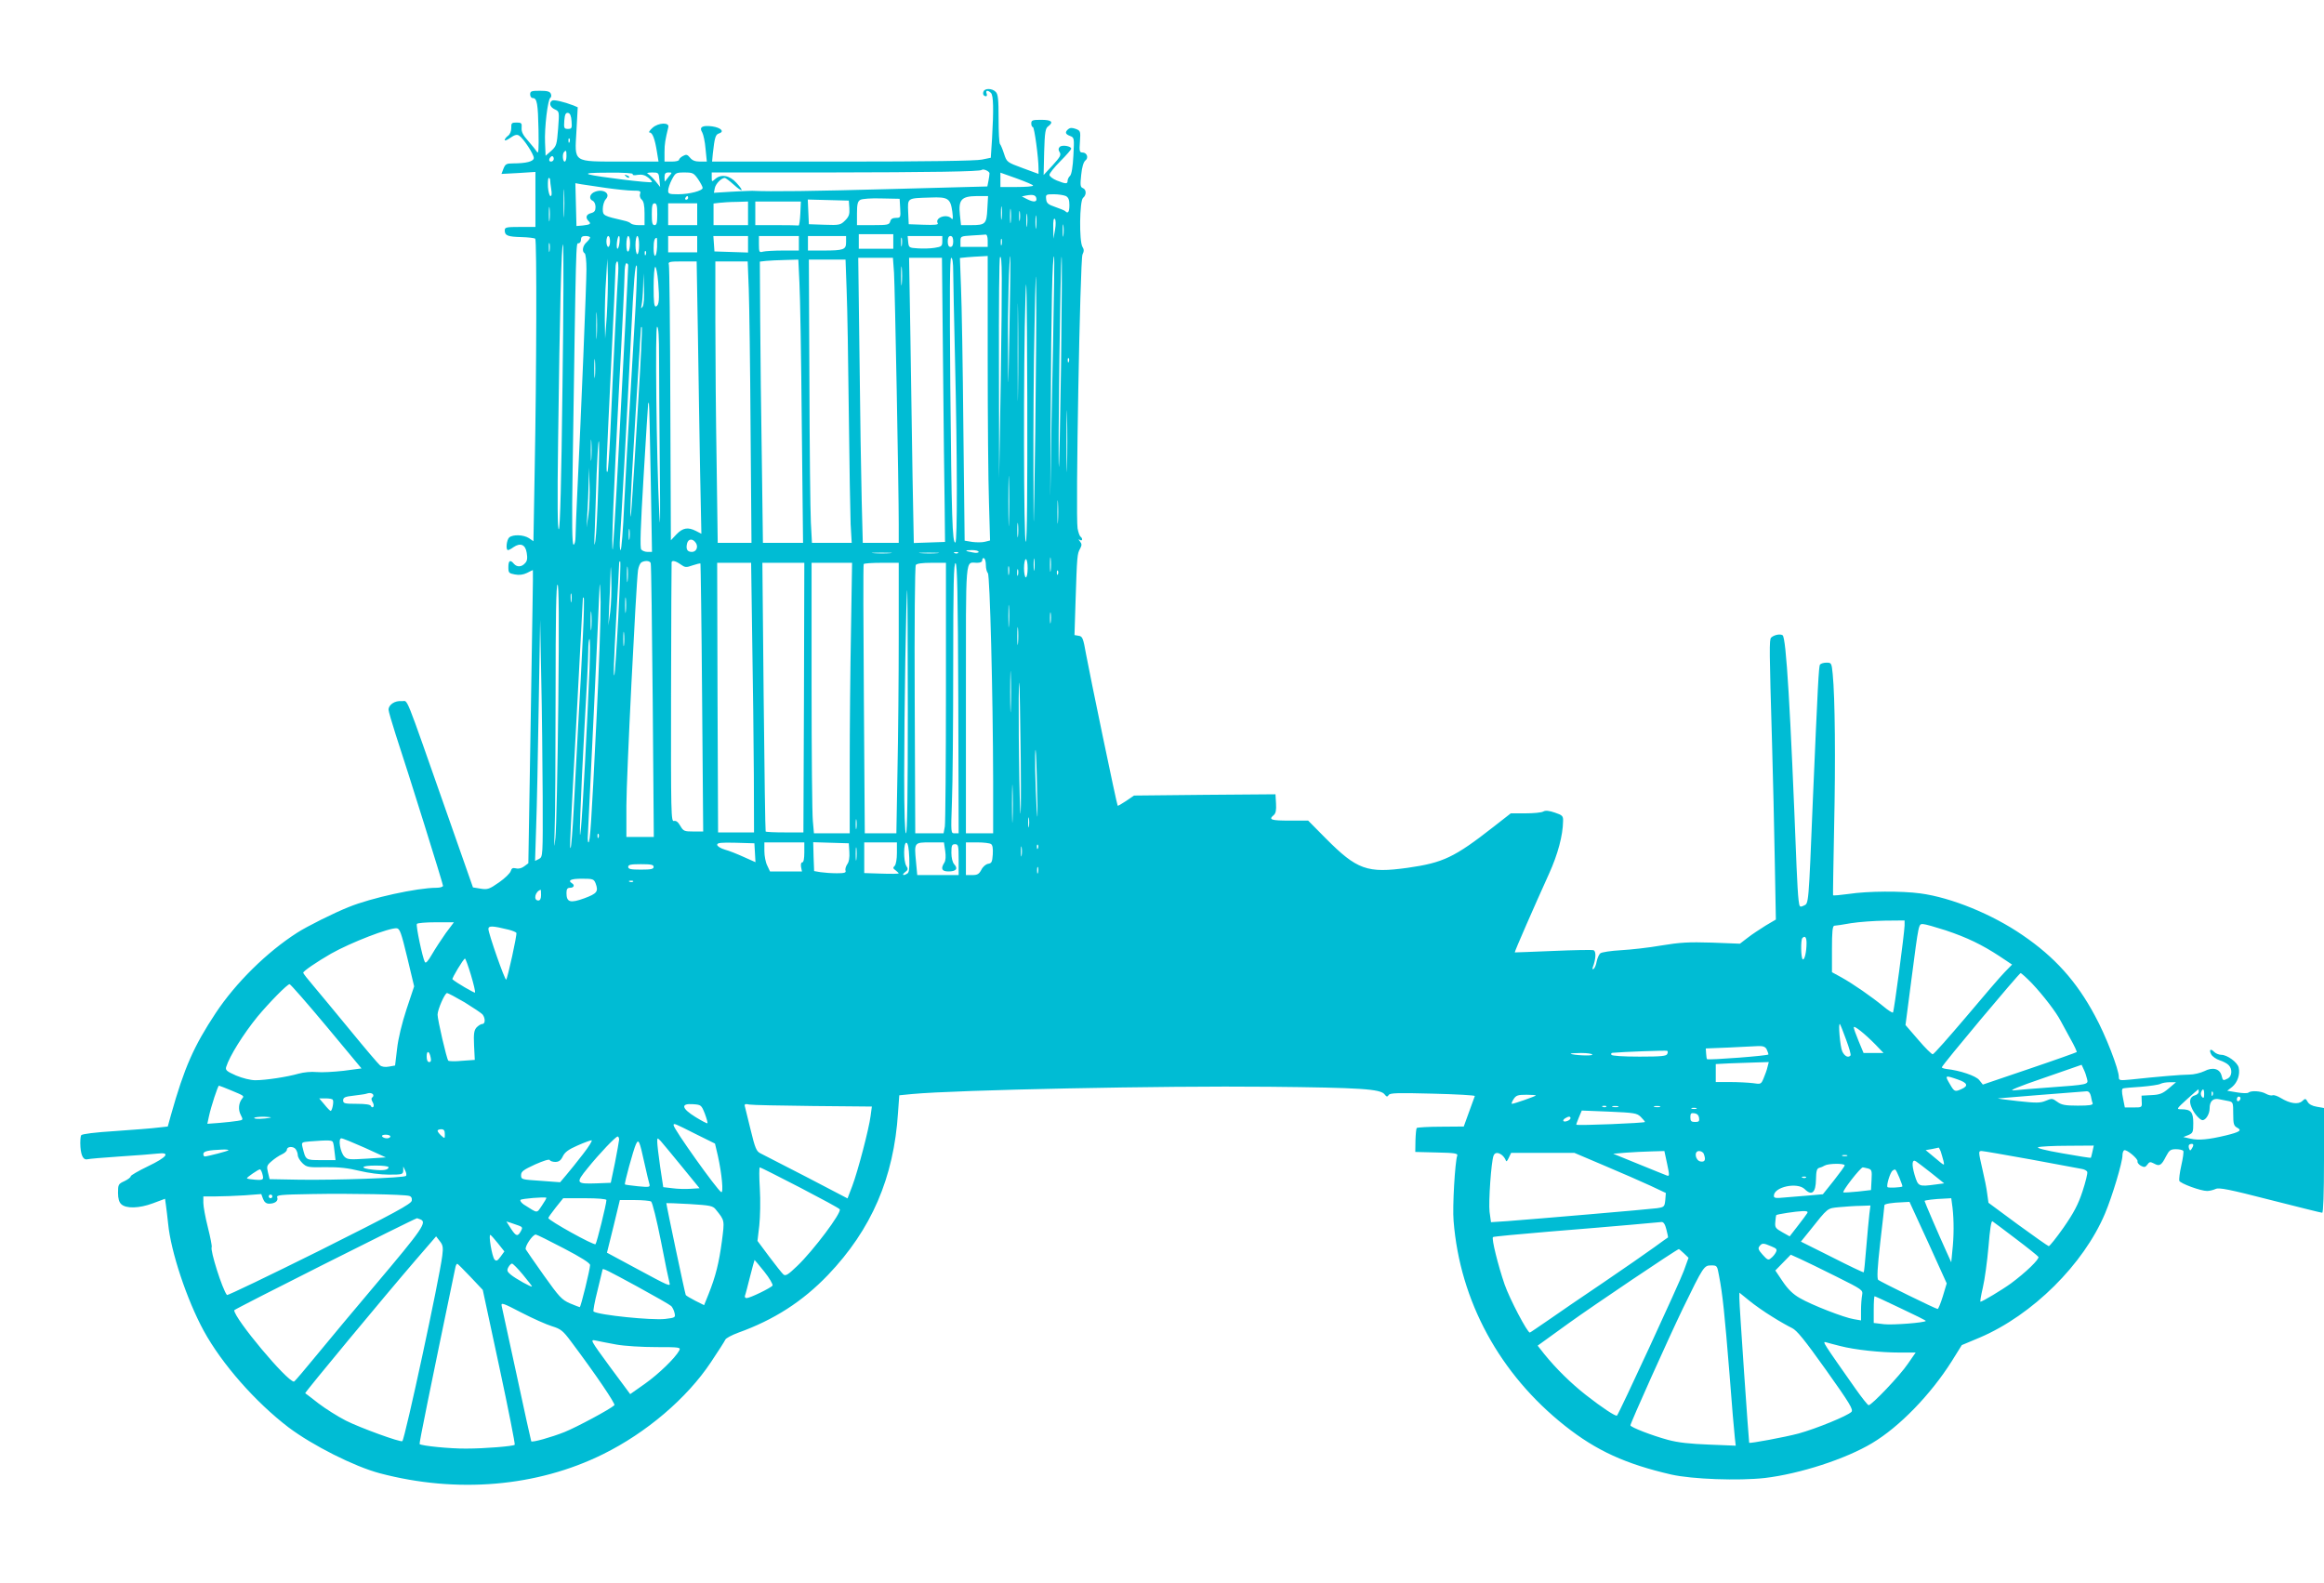 <?xml version="1.0" standalone="no"?>
<!DOCTYPE svg PUBLIC "-//W3C//DTD SVG 20010904//EN"
 "http://www.w3.org/TR/2001/REC-SVG-20010904/DTD/svg10.dtd">
<svg version="1.0" xmlns="http://www.w3.org/2000/svg"
 width="1280pt" height="872pt" viewBox="0 0 1280 872"
 preserveAspectRatio="xMidYMid meet">
<g transform="translate(0,872) scale(0.1,-0.1)"
fill="#00bcd4" stroke="none">
<path d="M5417 8216 c-6 -15 1 -26 14 -26 5 0 6 7 3 15 -7 18 7 20 24 3 14
-14 15 -92 6 -251 l-7 -106 -49 -10 c-32 -7 -303 -11 -768 -11 l-718 0 4 43
c10 91 15 106 34 112 32 10 11 32 -38 39 -54 7 -73 -4 -54 -34 6 -11 15 -51
18 -90 l7 -70 -37 0 c-27 0 -43 6 -55 21 -15 18 -21 20 -39 10 -12 -6 -22 -16
-22 -21 0 -6 -18 -10 -40 -10 l-40 0 0 53 c0 45 4 66 21 137 7 27 -55 25 -87
-4 -16 -14 -23 -26 -16 -26 16 0 29 -36 40 -105 l9 -55 -206 0 c-270 1 -256
-9 -246 170 l7 129 -23 10 c-55 21 -108 33 -118 27 -19 -12 -12 -36 14 -48 26
-12 26 -12 19 -106 -7 -90 -9 -96 -38 -123 l-31 -27 -3 71 c-4 83 15 239 29
248 5 3 7 13 3 22 -5 13 -19 17 -60 17 -47 0 -54 -2 -54 -20 0 -11 6 -20 14
-20 24 0 29 -31 32 -175 2 -111 0 -136 -9 -121 -7 11 -29 38 -49 61 -27 30
-37 49 -35 71 2 26 -1 29 -28 29 -27 0 -30 -3 -29 -30 0 -18 -7 -35 -18 -43
-10 -7 -18 -18 -18 -23 0 -6 14 0 31 12 23 16 36 20 48 12 23 -14 81 -102 81
-123 0 -19 -41 -30 -115 -30 -36 0 -42 -4 -52 -29 l-11 -29 94 5 93 6 0 -152
0 -151 -84 0 c-77 0 -85 -2 -85 -19 0 -29 17 -35 93 -37 37 -1 71 -5 75 -9 9
-9 7 -744 -3 -1268 l-7 -398 -25 17 c-30 19 -87 21 -108 4 -15 -13 -21 -70 -7
-70 4 0 18 7 30 16 38 26 66 15 73 -31 5 -29 3 -45 -9 -57 -19 -22 -45 -23
-62 -3 -20 24 -30 18 -30 -19 0 -31 3 -34 35 -40 24 -5 46 -2 67 8 17 9 32 16
33 16 1 0 0 -91 -2 -202 -2 -112 -8 -475 -13 -808 l-10 -605 -23 -17 c-13 -10
-31 -15 -45 -11 -18 4 -24 1 -29 -15 -3 -11 -31 -39 -64 -62 -53 -37 -63 -41
-101 -35 l-43 7 -139 396 c-247 703 -216 627 -254 630 -37 4 -72 -20 -72 -47
0 -9 18 -70 39 -136 72 -218 261 -823 261 -834 0 -6 -16 -11 -36 -11 -106 0
-361 -56 -483 -106 -81 -32 -231 -107 -285 -142 -167 -107 -338 -276 -448
-442 -121 -183 -173 -301 -246 -560 l-18 -65 -55 -6 c-29 -4 -135 -12 -234
-19 -112 -7 -183 -16 -188 -23 -4 -7 -6 -36 -4 -65 4 -52 18 -74 41 -67 6 2
85 9 176 15 91 6 184 13 208 16 74 9 52 -20 -53 -70 -52 -25 -95 -50 -95 -55
0 -6 -16 -18 -35 -27 -33 -15 -35 -19 -35 -64 0 -32 6 -52 18 -63 27 -25 99
-23 174 5 l67 25 5 -36 c3 -20 8 -65 12 -101 15 -155 103 -419 196 -590 100
-183 285 -393 467 -532 133 -100 363 -216 503 -253 424 -112 865 -75 1229 105
239 118 462 308 594 506 41 61 77 118 80 125 3 8 35 25 70 38 198 71 355 172
495 318 240 251 363 536 386 893 l7 97 71 7 c246 23 1378 46 1966 40 502 -5
614 -12 636 -42 11 -14 15 -15 23 -3 7 11 50 12 242 7 129 -3 233 -9 232 -13
-2 -5 -16 -44 -32 -88 l-29 -80 -126 -1 c-69 0 -129 -4 -133 -7 -3 -4 -6 -35
-7 -69 l-1 -63 118 -3 c100 -2 118 -5 113 -18 -12 -32 -27 -283 -20 -359 35
-442 254 -844 614 -1129 173 -137 334 -210 585 -268 116 -26 370 -35 515 -19
194 23 446 105 591 192 151 90 322 267 438 450 l56 90 100 42 c290 124 571
403 689 683 40 95 96 282 96 320 0 13 4 25 9 28 12 8 78 -47 74 -61 -2 -6 6
-17 18 -24 19 -10 25 -9 36 6 11 16 16 17 37 6 30 -17 41 -10 66 40 18 34 25
39 55 39 18 0 36 -4 40 -9 3 -6 -2 -42 -11 -81 -9 -39 -13 -77 -11 -84 6 -15
118 -56 153 -56 13 0 34 5 47 11 19 9 74 -2 300 -60 153 -39 282 -71 287 -71
6 0 10 106 10 289 l0 288 -40 7 c-25 4 -43 14 -50 27 -11 19 -13 20 -30 4 -22
-20 -67 -14 -118 17 -18 11 -38 18 -45 15 -7 -3 -24 1 -38 9 -27 15 -80 18
-95 6 -5 -5 -33 -4 -63 1 l-54 9 27 21 c30 25 45 70 36 107 -7 29 -63 70 -96
70 -12 0 -30 7 -39 16 -20 21 -30 12 -16 -14 6 -11 27 -26 46 -32 19 -6 42
-18 50 -27 21 -21 19 -60 -4 -73 -27 -14 -28 -13 -35 15 -10 39 -49 49 -95 25
-21 -10 -58 -19 -82 -19 -43 0 -183 -12 -321 -27 -64 -6 -68 -6 -68 14 0 42
-73 231 -132 338 -101 189 -222 323 -398 443 -167 115 -392 207 -563 230 -103
14 -291 13 -395 -3 -46 -6 -84 -10 -86 -7 -1 4 2 175 6 381 8 361 5 707 -8
838 -6 60 -7 62 -34 62 -16 0 -32 -5 -36 -11 -7 -12 -12 -113 -39 -739 -24
-592 -23 -576 -50 -588 -23 -11 -24 -9 -29 31 -3 23 -8 105 -11 182 -34 873
-57 1264 -77 1276 -14 9 -47 2 -63 -13 -11 -10 -10 -72 5 -583 5 -176 12 -466
15 -645 l6 -325 -56 -33 c-30 -19 -75 -48 -99 -67 l-43 -33 -155 6 c-128 4
-176 1 -279 -16 -68 -12 -168 -23 -223 -26 -54 -3 -105 -11 -112 -17 -7 -6
-16 -26 -20 -45 -3 -19 -11 -37 -17 -41 -6 -4 -8 0 -4 10 17 45 19 87 4 93 -9
3 -109 1 -224 -4 -114 -5 -209 -8 -210 -8 -3 2 111 262 189 434 48 106 76 210
77 289 1 28 -3 33 -45 47 -32 11 -52 13 -64 6 -10 -6 -55 -10 -99 -10 l-80 0
-96 -75 c-215 -168 -276 -197 -472 -225 -223 -31 -279 -11 -451 162 l-97 98
-102 0 c-102 0 -118 5 -88 30 12 10 15 28 13 64 l-3 51 -389 -3 -390 -4 -44
-30 c-24 -16 -45 -28 -46 -26 -5 5 -154 724 -174 833 -16 91 -20 100 -41 103
l-23 4 6 191 c8 245 9 257 25 285 10 19 10 26 -1 40 -9 11 -10 14 0 8 6 -4 12
-3 12 3 0 5 -4 12 -9 15 -5 4 -12 24 -16 46 -12 68 14 1482 27 1508 9 18 9 28
0 42 -19 31 -16 254 3 270 20 16 19 46 -1 54 -14 5 -15 17 -9 73 4 43 13 71
23 79 19 14 9 44 -16 44 -16 0 -18 7 -14 60 4 57 3 60 -23 70 -20 7 -31 7 -41
-1 -20 -17 -17 -28 10 -38 23 -9 23 -12 18 -107 -3 -63 -10 -103 -18 -112 -8
-7 -14 -20 -14 -28 0 -18 -10 -18 -60 2 -22 9 -40 23 -40 31 0 8 27 42 60 75
33 33 60 64 60 69 0 14 -50 23 -63 10 -8 -8 -9 -16 -1 -29 10 -15 3 -27 -38
-72 l-50 -54 3 128 c3 107 7 130 22 140 32 24 19 36 -38 36 -48 0 -55 -2 -55
-20 0 -11 4 -20 9 -20 8 0 31 -169 31 -229 l0 -29 -87 32 c-87 32 -88 33 -103
79 -8 25 -18 49 -22 53 -5 4 -8 67 -8 140 0 107 -3 136 -16 148 -19 20 -60 21
-67 2z m-2269 -164 c3 -38 1 -42 -20 -42 -21 0 -23 4 -20 46 3 35 8 44 21 42
11 -2 17 -16 19 -46z m-11 -114 c-3 -8 -6 -5 -6 6 -1 11 2 17 5 13 3 -3 4 -12
1 -19z m-17 -78 c0 -16 -4 -30 -10 -30 -11 0 -14 43 -3 53 11 12 13 8 13 -23z
m-70 -15 c0 -8 -7 -15 -15 -15 -9 0 -12 6 -9 15 4 8 10 15 15 15 5 0 9 -7 9
-15z m2400 -80 c0 -7 -3 -26 -6 -42 l-6 -30 -521 -14 c-437 -12 -675 -15 -774
-10 -10 0 -61 -2 -114 -5 l-97 -6 5 26 c5 24 36 56 55 56 4 0 26 -16 48 -36
51 -46 61 -40 16 9 -38 42 -85 50 -118 20 -17 -15 -18 -15 -18 10 l0 27 618 0
c601 1 860 5 869 14 8 8 43 -7 43 -19z m-1965 -4 c-3 -6 8 -8 28 -4 23 3 39
-1 57 -15 14 -11 23 -23 20 -25 -6 -7 -305 30 -345 42 -22 7 8 10 108 10 84 1
136 -3 132 -8z m147 -31 l4 -40 -24 30 c-13 16 -31 34 -40 40 -13 7 -9 9 19
10 36 0 37 -1 41 -40z m52 18 c-10 -13 -20 -25 -21 -27 -2 -2 -3 8 -3 22 0 21
5 27 22 27 21 0 21 0 2 -22z m161 -15 c14 -21 25 -42 25 -48 0 -16 -74 -35
-135 -35 -49 0 -55 2 -55 20 0 12 9 39 20 60 20 38 22 40 70 40 46 0 51 -3 75
-37z m1845 -35 c0 -5 -40 -8 -90 -8 l-90 0 0 39 0 40 90 -32 c49 -18 90 -35
90 -39z m-2660 30 c0 -7 3 -30 6 -50 4 -24 3 -38 -4 -38 -5 0 -12 23 -14 50
-1 28 0 50 5 50 4 0 7 -6 7 -12z m77 -190 c-2 -35 -3 -7 -3 62 0 69 1 97 3 63
2 -35 2 -91 0 -125z m230 147 c57 -8 123 -15 149 -15 40 0 45 -2 39 -19 -3
-10 1 -24 10 -31 10 -9 15 -31 15 -76 l0 -64 -33 0 c-18 0 -37 4 -42 9 -6 6
-21 12 -35 15 -117 27 -120 28 -120 65 0 19 7 43 16 53 32 34 -19 63 -67 38
-23 -13 -25 -38 -4 -46 8 -4 15 -18 15 -34 0 -21 -6 -29 -25 -34 -27 -7 -32
-25 -13 -44 15 -15 10 -19 -32 -24 l-35 -3 -3 118 -3 118 33 -6 c18 -3 79 -12
135 -20z m2371 -58 c4 -21 -16 -22 -53 -3 l-27 14 23 5 c38 7 54 3 57 -16z
m163 13 c14 -8 19 -21 19 -50 0 -38 -8 -49 -23 -33 -4 4 -29 14 -55 23 -39 13
-48 21 -50 43 -3 26 -1 27 43 27 25 0 55 -5 66 -10z m-2081 -10 c0 -5 -5 -10
-11 -10 -5 0 -7 5 -4 10 3 6 8 10 11 10 2 0 4 -4 4 -10z m1455 -75 c5 -41 4
-48 -6 -37 -27 26 -92 2 -74 -28 5 -8 -19 -10 -77 -8 l-83 3 -3 67 c-3 79 -7
76 123 80 96 4 110 -5 120 -77z m193 14 c-4 -83 -11 -89 -89 -89 l-56 0 -6 56
c-9 84 8 103 92 104 l63 0 -4 -71z m-480 4 c3 -51 2 -53 -23 -53 -18 0 -29 -6
-32 -20 -5 -18 -14 -20 -94 -20 l-89 0 0 65 c0 50 4 66 18 74 9 6 61 10 117 8
l100 -2 3 -52z m-280 0 c2 -33 -2 -46 -23 -67 -25 -25 -31 -27 -113 -24 l-87
3 -3 68 -3 68 113 -3 113 -3 3 -42z m-558 -28 l0 -65 -95 0 -95 0 0 59 0 60
33 4 c17 2 60 5 95 5 l62 2 0 -65z m288 -2 c-2 -38 -6 -67 -10 -65 -5 1 -60 2
-123 2 l-115 0 0 65 0 65 125 0 126 0 -3 -67z m-1381 -35 c-2 -18 -4 -4 -4 32
0 36 2 50 4 33 2 -18 2 -48 0 -65z m593 32 c0 -47 -3 -60 -15 -60 -12 0 -15
13 -15 60 0 47 3 60 15 60 12 0 15 -13 15 -60z m220 0 l0 -60 -80 0 -80 0 0
60 0 60 80 0 80 0 0 -60z m1677 -22 c-2 -18 -4 -6 -4 27 0 33 2 48 4 33 2 -15
2 -42 0 -60z m50 -20 c-2 -18 -4 -4 -4 32 0 36 2 50 4 33 2 -18 2 -48 0 -65z
m50 10 c-2 -13 -4 -3 -4 22 0 25 2 35 4 23 2 -13 2 -33 0 -45z m40 -30 c-2
-18 -4 -6 -4 27 0 33 2 48 4 33 2 -15 2 -42 0 -60z m50 -10 c-2 -18 -4 -6 -4
27 0 33 2 48 4 33 2 -15 2 -42 0 -60z m104 -13 l-9 -50 -1 60 c-1 37 2 56 9
49 5 -5 6 -29 1 -59z m46 -32 c-2 -16 -4 -3 -4 27 0 30 2 43 4 28 2 -16 2 -40
0 -55z m-937 -33 l0 -40 -95 0 -95 0 0 40 0 40 95 0 95 0 0 -40z m520 5 l0
-35 -75 0 -75 0 0 30 c0 29 1 29 63 33 34 2 68 4 75 5 7 1 12 -11 12 -33z
m-2190 17 c0 -5 -9 -17 -20 -27 -21 -19 -26 -50 -10 -60 6 -3 10 -43 10 -88 0
-78 -29 -793 -50 -1222 -5 -110 -10 -221 -10 -247 0 -29 -5 -48 -11 -48 -8 0
-10 113 -5 423 19 1274 18 1237 32 1237 8 0 14 9 14 20 0 15 7 20 25 20 14 0
25 -4 25 -8z m110 -22 c0 -16 -4 -30 -10 -30 -5 0 -10 14 -10 30 0 17 5 30 10
30 6 0 10 -13 10 -30z m52 -5 c-2 -19 -7 -35 -11 -35 -4 0 -5 16 -3 35 2 19 7
35 11 35 4 0 5 -16 3 -35z m58 -4 c0 -22 -4 -43 -10 -46 -6 -4 -10 12 -10 39
0 25 5 46 10 46 6 0 10 -18 10 -39z m50 -11 c0 -27 -4 -50 -10 -50 -5 0 -10
23 -10 50 0 28 5 50 10 50 6 0 10 -22 10 -50z m320 5 l0 -45 -80 0 -80 0 0 45
0 45 80 0 80 0 0 -45z m280 0 l0 -46 -92 3 -93 3 -3 43 -3 42 95 0 96 0 0 -45z
m280 5 l0 -40 -87 0 c-49 0 -98 -3 -110 -6 -21 -6 -23 -3 -23 40 l0 46 110 0
110 0 0 -40z m260 6 c0 -41 -12 -46 -127 -46 l-83 0 0 40 0 40 105 0 105 0 0
-34z m307 -18 c-2 -13 -4 -5 -4 17 -1 22 1 32 4 23 2 -10 2 -28 0 -40z m223
23 c0 -27 -4 -30 -42 -36 -24 -4 -65 -5 -93 -3 -48 3 -50 4 -53 36 l-3 32 95
0 96 0 0 -29z m60 -1 c0 -20 -5 -30 -15 -30 -10 0 -15 10 -15 30 0 20 5 30 15
30 10 0 15 -10 15 -30z m-1631 -30 c-3 -61 -19 -67 -19 -7 0 39 5 57 17 57 2
0 3 -22 2 -50z m1898 13 c-3 -10 -5 -4 -5 12 0 17 2 24 5 18 2 -7 2 -21 0 -30z
m-2490 -35 c-2 -13 -4 -5 -4 17 -1 22 1 32 4 23 2 -10 2 -28 0 -40z m71 -748
c-6 -519 -13 -778 -20 -785 -7 -7 -9 140 -4 495 9 710 18 1082 27 1073 4 -4 3
-357 -3 -783z m459 728 c-3 -8 -6 -5 -6 6 -1 11 2 17 5 13 3 -3 4 -12 1 -19z
m1883 -581 c0 -316 3 -668 7 -784 l6 -210 -28 -7 c-15 -4 -46 -4 -70 -1 l-42
7 -7 616 c-3 340 -9 690 -13 779 l-6 162 39 4 c21 2 56 4 77 5 l37 2 0 -573z
m72 -107 l-9 -545 -1 606 c-1 333 1 609 6 613 12 13 12 -100 4 -674z m48 290
c-7 -383 -7 -384 -8 -119 -2 226 6 515 13 507 1 -2 -1 -176 -5 -388z m90
-1184 c-12 -12 -14 985 -2 1344 5 178 8 44 10 -549 1 -517 -1 -788 -8 -795z
m52 599 c-9 -607 -9 -608 -10 -209 -1 220 1 578 6 795 5 279 8 340 9 209 2
-102 -1 -459 -5 -795z m98 489 c-6 -263 -12 -612 -14 -774 -2 -162 -1 9 1 380
3 601 9 887 19 877 2 -2 -1 -219 -6 -483z m44 -116 c-5 -326 -10 -577 -12
-558 -6 50 9 1162 15 1156 3 -3 1 -272 -3 -598z m-920 510 c5 -81 26 -1184 26
-1385 l0 -103 -99 0 -99 0 -6 233 c-3 127 -9 481 -12 785 l-7 552 96 0 95 0 6
-82z m270 -505 c3 -324 7 -676 9 -783 l2 -195 -86 -3 -86 -3 -7 368 c-3 202
-9 556 -12 786 l-7 417 90 0 91 0 6 -587z m56 510 c0 -43 5 -260 10 -483 13
-553 13 -1004 2 -1008 -17 -5 -21 137 -28 866 -4 505 -3 702 5 702 7 0 11 -28
11 -77z m-1908 -243 l-9 -125 -2 105 c0 58 2 157 7 220 l7 115 3 -95 c1 -52
-2 -151 -6 -220z m1061 183 c4 -71 10 -422 13 -780 l7 -653 -110 0 -111 0 -6
453 c-4 248 -8 597 -9 774 l-2 322 35 4 c19 2 67 4 106 5 l71 2 6 -127z m260
-40 c4 -93 9 -397 12 -678 3 -280 8 -556 10 -612 l6 -103 -110 0 -109 0 -6
113 c-3 61 -7 412 -8 780 l-3 667 101 0 101 0 6 -167z m-1258 95 c-5 -63 -28
-522 -44 -891 -5 -109 -12 -201 -15 -205 -9 -8 -8 6 19 568 14 283 25 532 25
553 0 20 4 37 10 37 5 0 7 -26 5 -62z m439 -345 c3 -225 9 -562 12 -751 l7
-342 -29 15 c-45 23 -73 18 -108 -18 l-31 -33 -3 750 c-1 413 -5 759 -8 768
-5 16 3 18 74 18 l79 0 7 -407z m280 255 c3 -84 8 -433 10 -775 l5 -623 -93 0
-93 0 -6 437 c-4 240 -7 589 -7 775 l0 338 89 0 89 0 6 -152z m843 30 c-2 -24
-4 -5 -4 42 0 47 2 66 4 43 2 -24 2 -62 0 -85z m-1507 100 c0 -21 -28 -554
-55 -1068 -14 -267 -28 -489 -30 -495 -9 -18 5 324 35 897 17 307 30 585 30
618 0 33 4 60 10 60 6 0 10 -6 10 -12z m41 -220 c-7 -117 -21 -355 -31 -528
-11 -173 -25 -429 -32 -567 -6 -139 -15 -253 -20 -253 -4 0 -6 30 -3 68 6 77
37 640 60 1102 16 325 23 406 32 397 3 -3 0 -102 -6 -219z m124 129 c8 -96 5
-129 -12 -135 -10 -3 -13 23 -13 107 0 61 4 111 9 111 5 0 12 -37 16 -83z
m-85 -135 c-10 -14 -11 -13 -6 8 3 14 7 59 8 100 l2 75 3 -83 c2 -49 -1 -89
-7 -100z m2067 -469 c-1 -120 -2 -22 -2 217 0 239 1 337 2 218 2 -120 2 -316
0 -435z m-2320 305 c-2 -35 -3 -9 -3 57 0 66 1 94 3 63 2 -32 2 -86 0 -120z
m228 -364 c-38 -626 -42 -677 -43 -604 -1 36 12 274 28 530 16 256 30 471 30
479 0 8 2 12 5 9 3 -3 -6 -189 -20 -414z m115 243 c0 -96 2 -365 4 -598 3
-292 2 -371 -3 -254 -16 321 -23 1025 -12 1025 8 0 11 -56 11 -173z m-353 -99
c-2 -24 -4 -5 -4 42 0 47 2 66 4 43 2 -24 2 -62 0 -85z m2610 80 c-3 -8 -6 -5
-6 6 -1 11 2 17 5 13 3 -3 4 -12 1 -19z m-10 -575 c-1 -76 -3 -14 -3 137 0
151 2 213 3 138 2 -76 2 -200 0 -275z m-2293 -65 l7 -408 -24 0 c-14 0 -29 6
-35 13 -8 9 -4 126 13 407 13 217 24 397 25 399 0 2 2 2 4 0 2 -2 6 -187 10
-411z m-327 105 c-2 -27 -3 -5 -3 47 0 52 1 74 3 48 2 -27 2 -69 0 -95z m38
-150 c-4 -137 -11 -273 -16 -303 -6 -39 -7 -21 -3 65 2 66 7 202 10 303 4 100
9 182 12 182 3 0 2 -111 -3 -247z m2262 -195 c-1 -62 -3 -12 -3 112 0 124 2
174 3 113 2 -62 2 -164 0 -225z m-2316 37 l-10 -70 4 79 c3 43 6 118 7 165 l2
86 3 -95 c2 -52 -1 -126 -6 -165z m2586 -37 c-2 -29 -3 -6 -3 52 0 58 1 81 3
53 2 -29 2 -77 0 -105z m-220 -80 c-2 -18 -4 -4 -4 32 0 36 2 50 4 33 2 -18 2
-48 0 -65z m-2140 -15 c-2 -16 -4 -5 -4 22 0 28 2 40 4 28 2 -13 2 -35 0 -50z
m366 -24 c14 -22 2 -49 -22 -49 -26 0 -34 15 -27 46 7 28 32 29 49 3z m1557
-49 c0 -5 -14 -7 -32 -3 -46 8 -48 13 -5 13 21 0 37 -4 37 -10z m-487 -7 c-23
-2 -64 -2 -90 0 -26 2 -7 3 42 3 50 0 71 -1 48 -3z m260 0 c-23 -2 -64 -2 -90
0 -26 2 -7 3 42 3 50 0 71 -1 48 -3z m114 1 c-3 -3 -12 -4 -19 -1 -8 3 -5 6 6
6 11 1 17 -2 13 -5z m510 -96 c-2 -18 -4 -4 -4 32 0 36 2 50 4 33 2 -18 2 -48
0 -65z m-90 5 c-2 -16 -4 -3 -4 27 0 30 2 43 4 28 2 -16 2 -40 0 -55z m-267
23 c0 -17 5 -37 11 -43 11 -11 28 -667 29 -1145 l0 -288 -75 0 -75 0 0 739 c0
814 -5 751 61 751 20 0 29 5 29 16 0 8 5 12 10 9 6 -3 10 -21 10 -39z m230
-16 c0 -27 -4 -50 -10 -50 -5 0 -10 23 -10 50 0 28 5 50 10 50 6 0 10 -22 10
-50z m-2255 -277 c-9 -169 -19 -310 -21 -312 -6 -7 -4 58 11 334 8 143 15 269
15 279 0 11 3 17 6 13 3 -3 -2 -144 -11 -314z m179 305 c3 -7 7 -349 11 -760
l6 -748 -76 0 -75 0 0 173 c0 155 53 1212 64 1296 3 19 11 38 18 43 20 12 48
10 52 -4z m165 -7 c24 -17 30 -18 66 -5 21 7 41 12 43 10 1 -2 6 -335 9 -740
l6 -736 -54 0 c-50 0 -55 2 -72 31 -12 21 -23 30 -35 27 -16 -5 -17 36 -16
706 1 391 2 714 3 719 2 12 22 8 50 -12z m-388 -261 l-10 -75 4 100 c3 55 6
134 7 175 2 66 3 63 5 -25 2 -55 -1 -134 -6 -175z m96 173 c-2 -21 -4 -6 -4
32 0 39 2 55 4 38 2 -18 2 -50 0 -70z m686 -325 c4 -233 8 -567 9 -743 l1
-320 -99 0 -99 0 -3 743 -2 742 93 0 94 0 6 -422z m285 -320 l-3 -743 -102 0
c-56 0 -103 2 -106 5 -2 3 -7 337 -11 743 l-7 737 116 0 115 0 -2 -742z m259
365 c-4 -207 -7 -542 -7 -745 l0 -368 -99 0 -98 0 -6 68 c-4 37 -7 372 -7 745
l0 677 112 0 111 0 -6 -377z m263 -30 c0 -225 -3 -560 -7 -745 l-6 -338 -87 0
-87 0 -5 738 c-3 405 -4 740 -1 745 2 4 47 7 99 7 l94 0 0 -407z m260 -300 c0
-390 -3 -725 -6 -745 l-7 -38 -78 0 -78 0 -3 733 c-2 406 1 738 6 745 5 8 36
12 87 12 l79 0 0 -707z m68 -41 l2 -742 -22 0 c-21 0 -21 0 -15 173 4 94 7
430 7 745 0 455 3 573 13 570 9 -4 13 -164 15 -746z m279 686 c-2 -13 -4 -5
-4 17 -1 22 1 32 4 23 2 -10 2 -28 0 -40z m50 -5 c-3 -10 -5 -4 -5 12 0 17 2
24 5 18 2 -7 2 -21 0 -30z m220 5 c-3 -8 -6 -5 -6 6 -1 11 2 17 5 13 3 -3 4
-12 1 -19z m-2542 -808 c-28 -570 -35 -670 -44 -670 -3 0 -5 19 -3 43 4 64 62
1289 64 1365 1 37 4 0 6 -83 1 -82 -9 -377 -23 -655z m-210 93 c-4 -362 -11
-694 -16 -738 -7 -67 -7 -59 -4 50 3 72 5 403 5 738 0 427 3 607 11 607 7 0 9
-190 4 -657z m1925 -43 c0 -440 -3 -670 -10 -670 -6 0 -10 112 -10 318 0 341
11 1022 17 1022 1 0 3 -301 3 -670z m-1853 608 c-2 -13 -4 -5 -4 17 -1 22 1
32 4 23 2 -10 2 -28 0 -40z m300 -55 c-2 -21 -4 -6 -4 32 0 39 2 55 4 38 2
-18 2 -50 0 -70z m-237 -144 c-5 -118 -17 -331 -25 -474 -8 -143 -19 -354 -25
-470 -6 -115 -14 -212 -17 -215 -6 -6 -6 2 37 800 16 305 30 561 30 569 0 8 2
12 5 9 3 -3 1 -102 -5 -219z m2347 69 c-2 -29 -3 -8 -3 47 0 55 1 79 3 53 2
-26 2 -71 0 -100z m-2300 -20 c-2 -24 -4 -5 -4 42 0 47 2 66 4 43 2 -24 2 -62
0 -85z m2530 35 c-2 -16 -4 -5 -4 22 0 28 2 40 4 28 2 -13 2 -35 0 -50z
m-2798 -960 c1 -330 1 -332 -20 -344 l-22 -11 6 188 c4 104 10 403 14 664 l8
475 6 -320 c4 -176 7 -469 8 -652z m2618 845 c-2 -24 -4 -7 -4 37 0 44 2 63 4
43 2 -21 2 -57 0 -80z m-2170 -10 c-2 -18 -4 -4 -4 32 0 36 2 50 4 33 2 -18 2
-48 0 -65z m-190 -130 c-13 -312 -38 -784 -47 -878 -14 -152 -2 174 20 570 11
184 20 365 20 403 0 37 3 67 7 67 3 0 3 -73 0 -162z m2320 -220 c-1 -51 -3
-10 -3 92 0 102 2 143 3 93 2 -51 2 -135 0 -185z m55 -278 c2 -228 1 -354 -3
-280 -7 142 -12 706 -5 699 2 -2 5 -191 8 -419z m90 -175 c4 -143 3 -180 -2
-105 -8 129 -12 336 -6 329 2 -2 6 -103 8 -224z m-135 -158 c-1 -45 -3 -5 -3
88 0 94 2 130 3 82 2 -48 2 -125 0 -170z m90 -39 c-2 -13 -4 -3 -4 22 0 25 2
35 4 23 2 -13 2 -33 0 -45z m-950 -10 c-2 -13 -4 -3 -4 22 0 25 2 35 4 23 2
-13 2 -33 0 -45z m-1420 -50 c-3 -8 -6 -5 -6 6 -1 11 2 17 5 13 3 -3 4 -12 1
-19z m861 -85 l3 -52 -63 28 c-35 16 -82 35 -105 41 -24 7 -43 19 -43 27 0 11
21 13 103 11 l102 -3 3 -52z m272 2 c0 -34 -4 -55 -11 -55 -7 0 -9 -10 -7 -25
l5 -25 -88 0 -88 0 -15 32 c-9 17 -16 53 -16 80 l0 48 110 0 110 0 0 -55z
m248 2 c2 -30 -2 -55 -12 -68 -8 -12 -12 -28 -9 -35 4 -11 -7 -14 -48 -14 -30
0 -70 3 -90 6 l-35 6 -3 79 -2 80 98 -3 98 -3 3 -48z m262 -5 c0 -33 -5 -63
-12 -71 -11 -10 -10 -15 5 -25 9 -7 17 -15 17 -17 0 -2 -43 -3 -95 -1 l-95 3
0 85 0 84 90 0 90 0 0 -58z m68 -27 c2 -56 -1 -81 -10 -86 -23 -15 -34 -9 -13
7 16 12 18 18 7 34 -17 27 -16 133 1 128 8 -3 13 -31 15 -83z m198 38 c4 -29
3 -53 -5 -65 -21 -33 -14 -48 23 -48 42 0 54 15 32 39 -10 11 -16 36 -16 64 0
40 3 47 20 47 18 0 20 -7 20 -85 l0 -85 -114 0 -114 0 -7 75 c-10 105 -10 105
79 105 l75 0 7 -47z m252 38 c9 -5 12 -25 10 -57 -3 -42 -6 -49 -26 -52 -12
-2 -29 -16 -37 -33 -13 -24 -22 -29 -50 -29 l-35 0 0 90 0 90 63 0 c34 0 68
-4 75 -9z m-741 -83 c-2 -18 -4 -6 -4 27 0 33 2 48 4 33 2 -15 2 -42 0 -60z
m910 20 c-2 -13 -4 -3 -4 22 0 25 2 35 4 23 2 -13 2 -33 0 -45z m90 40 c-3 -8
-6 -5 -6 6 -1 11 2 17 5 13 3 -3 4 -12 1 -19z m-2117 -103 c0 -12 -14 -15 -70
-15 -56 0 -70 3 -70 15 0 12 14 15 70 15 56 0 70 -3 70 -15z m2117 -32 c-3
-10 -5 -4 -5 12 0 17 2 24 5 18 2 -7 2 -21 0 -30z m-2436 -60 c16 -44 7 -55
-63 -81 -77 -28 -98 -22 -98 29 0 22 5 29 20 29 21 0 27 15 10 25 -25 16 -5
25 55 25 62 0 66 -2 76 -27z m206 11 c-3 -3 -12 -4 -19 -1 -8 3 -5 6 6 6 11 1
17 -2 13 -5z m-507 -74 c0 -20 -5 -30 -15 -30 -29 0 -18 50 13 59 1 1 2 -12 2
-29z m7510 -167 c-1 -43 -58 -474 -64 -480 -3 -3 -27 12 -53 34 -66 54 -167
124 -230 159 l-53 29 0 128 c0 94 3 127 13 128 6 0 48 6 92 14 44 7 128 13
188 14 l107 1 0 -27z m-8035 -43 c-24 -34 -58 -86 -76 -117 -22 -38 -34 -51
-39 -42 -13 24 -50 200 -44 210 3 5 50 9 105 9 l99 0 -45 -60z m8260 16 c120
-40 202 -80 298 -143 l69 -46 -40 -41 c-22 -22 -118 -134 -213 -247 -96 -113
-178 -206 -184 -206 -5 -1 -42 35 -80 80 l-70 81 32 246 c42 323 40 310 65
310 11 0 67 -16 123 -34z m-7913 3 c20 -5 39 -13 42 -17 5 -9 -48 -249 -56
-258 -7 -6 -98 255 -98 279 0 19 23 18 112 -4z m-559 -153 l38 -159 -42 -126
c-25 -76 -46 -162 -52 -218 l-11 -92 -34 -6 c-21 -4 -39 -1 -49 7 -9 7 -83 94
-164 193 -81 99 -173 209 -203 245 -31 36 -56 68 -56 72 0 9 75 60 153 105
110 62 320 143 362 140 17 -2 25 -24 58 -161z m7707 80 c0 -49 -11 -96 -21
-90 -10 6 -12 107 -2 117 14 15 23 5 23 -27z m-7356 -177 c15 -50 25 -93 22
-96 -3 -4 -106 56 -124 73 -5 4 61 114 69 114 3 0 18 -41 33 -91z m8598 -46
c62 -66 132 -157 157 -205 10 -18 35 -64 55 -101 21 -37 36 -70 34 -72 -2 -2
-119 -44 -261 -92 l-256 -87 -20 25 c-18 23 -106 53 -181 61 -14 2 -25 6 -25
9 0 11 426 519 434 519 4 0 33 -26 63 -57z m-9394 -236 l193 -232 -98 -13
c-54 -6 -121 -10 -149 -7 -30 3 -72 -1 -100 -9 -63 -18 -180 -36 -238 -36 -26
0 -70 11 -106 26 -52 23 -60 30 -54 48 19 60 94 180 172 276 65 78 165 180
177 179 5 0 97 -105 203 -232z m761 132 c47 -29 92 -59 99 -67 16 -21 15 -52
-1 -52 -8 0 -22 -9 -32 -19 -14 -16 -17 -34 -14 -99 l4 -80 -70 -5 c-38 -4
-73 -3 -76 1 -9 9 -59 226 -59 253 0 28 40 119 52 119 6 0 49 -23 97 -51z
m7609 -206 c17 -45 28 -84 24 -87 -13 -14 -32 -4 -45 22 -12 24 -24 162 -13
151 2 -2 18 -41 34 -86z m162 -27 l44 -46 -55 0 -55 0 -27 65 c-15 36 -27 70
-27 76 0 14 61 -35 120 -95z m-600 -25 c5 -11 10 -24 10 -29 0 -7 -326 -32
-338 -26 -2 1 -4 14 -5 30 l-2 29 125 5 c69 3 142 7 162 8 28 1 40 -3 48 -17z
m-547 -26 c-4 -12 -32 -15 -153 -15 -89 0 -151 4 -155 10 -3 6 0 11 7 11 46 5
294 14 300 11 4 -1 5 -9 1 -17z m-6811 -20 c4 -17 1 -25 -8 -25 -9 0 -14 11
-14 31 0 35 15 31 22 -6z m6398 16 c0 -9 -109 -3 -119 5 -2 2 23 4 57 4 34 0
62 -4 62 -9z m965 -68 c-3 -15 -13 -42 -21 -61 -14 -34 -15 -35 -60 -28 -26 3
-82 6 -125 6 l-79 0 0 50 0 49 78 4 c42 1 108 4 146 5 l68 2 -7 -27z m1760
-66 c8 -31 8 -31 -210 -47 -82 -6 -170 -13 -195 -16 -30 -3 27 21 165 68 l210
73 12 -26 c7 -14 15 -38 18 -52z m-712 -3 c53 -18 60 -35 22 -52 -37 -17 -41
-16 -64 24 -31 52 -30 53 42 28z m1162 -49 c-33 -28 -49 -35 -95 -37 l-55 -3
1 -32 c2 -33 2 -33 -46 -33 l-47 0 -10 51 c-8 37 -7 52 1 54 6 2 51 6 100 9
48 4 96 11 105 16 9 5 32 9 51 9 l35 0 -40 -34z m-10672 -11 c74 -31 73 -30
60 -46 -19 -24 -22 -61 -7 -89 14 -28 14 -28 -18 -33 -18 -3 -63 -8 -99 -11
l-67 -5 9 42 c12 55 49 168 55 168 3 0 33 -12 67 -26z m10837 -8 c0 -7 -9 -16
-20 -19 -28 -7 -35 -32 -19 -68 12 -31 46 -69 60 -69 18 0 39 34 39 64 0 41
19 59 54 51 14 -3 37 -7 51 -10 24 -5 25 -9 25 -70 0 -55 3 -66 21 -76 29 -15
16 -24 -61 -43 -96 -23 -150 -28 -195 -18 l-40 9 28 11 c25 11 27 16 27 66 0
61 -13 76 -67 76 -27 0 -26 2 32 55 33 30 61 54 63 55 1 0 2 -6 2 -14z m30
-13 c0 -20 -3 -24 -11 -16 -7 7 -9 19 -6 27 10 24 17 19 17 -11z m-624 -10 c3
-16 7 -34 10 -40 2 -10 -18 -13 -82 -13 -70 0 -90 4 -113 21 -26 19 -30 20
-63 6 -31 -13 -52 -13 -154 -2 -66 7 -114 14 -109 15 8 1 413 34 487 39 12 1
20 -9 24 -26z m671 5 c-3 -8 -6 -5 -6 6 -1 11 2 17 5 13 3 -3 4 -12 1 -19z
m-10132 3 c3 -5 1 -12 -5 -16 -6 -4 -5 -13 2 -25 7 -11 8 -23 4 -27 -5 -4 -11
-2 -13 5 -3 8 -29 12 -79 12 -66 0 -74 2 -74 19 0 16 10 21 58 26 31 4 62 8
67 10 19 7 34 5 40 -4z m6404 -5 c-5 -6 -121 -46 -131 -46 -5 0 -1 11 8 25 14
22 24 25 72 25 30 0 53 -2 51 -4z m3881 -15 c0 -6 -4 -13 -10 -16 -5 -3 -10 1
-10 9 0 9 5 16 10 16 6 0 10 -4 10 -9z m-10507 -9 c7 -10 -4 -62 -12 -61 -3 0
-19 16 -34 35 l-29 34 35 0 c20 0 38 -3 40 -8z m2049 -76 c10 -27 17 -51 14
-53 -2 -2 -31 13 -65 34 -78 48 -83 76 -15 71 45 -3 47 -4 66 -52z m596 42
l324 -3 -7 -52 c-9 -71 -70 -304 -101 -386 l-26 -68 -226 118 c-125 64 -239
123 -253 130 -23 11 -30 28 -55 131 -16 64 -30 123 -32 130 -3 10 4 13 25 8
15 -3 173 -6 351 -8z m4369 -4 c-3 -3 -12 -4 -19 -1 -8 3 -5 6 6 6 11 1 17 -2
13 -5z m66 -1 c-7 -2 -21 -2 -30 0 -10 3 -4 5 12 5 17 0 24 -2 18 -5z m230 0
c-7 -2 -21 -2 -30 0 -10 3 -4 5 12 5 17 0 24 -2 18 -5z m200 -10 c-7 -2 -19
-2 -25 0 -7 3 -2 5 12 5 14 0 19 -2 13 -5z m-307 -44 c13 -13 24 -26 24 -29 0
-6 -370 -21 -378 -15 -1 1 5 19 14 40 l16 38 150 -6 c137 -6 153 -8 174 -28z
m322 -6 c3 -19 -1 -23 -22 -23 -21 0 -26 5 -26 26 0 21 4 25 23 22 14 -2 23
-11 25 -25z m-7868 1 c-38 -8 -90 -9 -90 -2 0 4 24 7 53 7 28 -1 45 -3 37 -5z
m7160 -3 c0 -11 -31 -24 -39 -16 -3 3 1 10 9 15 19 12 30 12 30 1z m-4821 -86
l109 -54 16 -68 c22 -99 32 -208 18 -199 -25 15 -262 348 -262 368 0 13 4 11
119 -47z m-1379 -2 c0 -25 0 -26 -20 -8 -11 10 -20 22 -20 27 0 4 9 8 20 8 15
0 20 -7 20 -27z m-300 -13 c0 -5 -9 -10 -19 -10 -11 0 -23 5 -26 10 -4 6 5 10
19 10 14 0 26 -4 26 -10z m1260 -17 c-1 -10 -11 -67 -23 -128 l-23 -110 -77
-3 c-115 -4 -118 1 -51 83 66 82 155 175 166 175 4 0 8 -8 8 -17z m-1401 -45
l116 -53 -105 -7 c-94 -6 -107 -5 -123 11 -23 23 -36 101 -17 101 8 0 66 -24
129 -52z m1746 -103 l98 -120 -49 -3 c-27 -2 -72 -1 -100 3 l-51 6 -17 112
c-9 62 -16 123 -16 137 0 24 0 24 19 5 10 -11 62 -74 116 -140z m-1921 133 c3
-7 7 -32 9 -55 l5 -43 -79 0 c-87 0 -85 -1 -103 72 -6 26 -5 27 41 31 103 8
124 7 127 -5z m1377 -65 c-33 -43 -75 -95 -93 -116 l-33 -39 -108 8 c-104 7
-107 7 -107 31 0 20 12 29 77 59 45 20 79 31 81 24 2 -5 16 -10 30 -10 20 0
31 8 42 31 11 23 32 38 80 59 36 16 71 29 78 29 7 1 -14 -34 -47 -76z m338
-48 c12 -55 25 -108 28 -118 4 -16 -1 -17 -64 -11 -37 4 -69 8 -71 10 -5 3 46
189 60 220 15 33 20 23 47 -101z m8531 98 c0 -5 -4 -14 -9 -21 -7 -11 -9 -11
-14 1 -3 8 -3 18 0 21 9 8 23 7 23 -1z m-10440 -55 c0 -11 11 -30 25 -44 24
-23 31 -25 127 -23 75 1 126 -5 187 -20 50 -12 116 -21 162 -21 75 0 79 1 80
23 l0 22 11 -23 c6 -12 8 -25 4 -29 -10 -11 -391 -24 -586 -21 l-165 3 -9 37
c-8 33 -7 39 20 62 16 14 41 31 57 38 15 7 27 18 27 25 0 18 34 21 48 4 6 -8
12 -23 12 -33z m9885 20 c-4 -18 -8 -34 -9 -35 -1 -2 -71 9 -155 24 -99 17
-147 30 -135 34 11 4 83 8 162 8 l144 1 -7 -32z m-836 0 c4 -13 11 -36 15 -52
7 -29 7 -29 -45 15 l-53 44 35 6 c18 4 35 7 37 8 1 0 6 -9 11 -21z m-9431 6
c-5 -5 -113 -33 -130 -34 -5 0 -8 6 -8 14 0 15 28 21 104 24 22 1 37 -1 34 -4z
m7924 -74 c14 -65 13 -70 -1 -65 -9 3 -79 32 -156 63 l-140 57 70 6 c39 3 102
6 141 7 l71 2 15 -70z m202 54 c12 -31 7 -45 -16 -42 -31 4 -40 58 -10 58 11
0 23 -7 26 -16z m1799 -30 c139 -26 265 -49 280 -52 16 -2 31 -10 33 -17 3 -7
-9 -55 -26 -107 -24 -73 -48 -118 -104 -199 -40 -57 -77 -103 -82 -103 -5 1
-82 55 -171 120 l-161 119 -7 50 c-3 28 -15 87 -26 133 -23 101 -23 102 -4
102 9 0 129 -21 268 -46z m-2911 24 c9 -7 18 -20 21 -28 3 -11 8 -7 17 13 l13
27 174 0 174 0 167 -71 c92 -39 205 -88 252 -110 l85 -40 -3 -39 c-4 -37 -6
-39 -46 -45 -43 -6 -664 -59 -823 -71 l-91 -6 -8 58 c-6 55 9 274 22 308 7 19
25 20 46 4z m1901 -5 c-7 -2 -19 -2 -25 0 -7 3 -2 5 12 5 14 0 19 -2 13 -5z
m464 -94 l71 -57 -45 -6 c-97 -13 -98 -12 -118 53 -17 59 -14 88 8 74 7 -4 44
-33 84 -64z m-477 42 c0 -5 -27 -42 -60 -84 l-60 -75 -78 -7 c-42 -3 -103 -8
-134 -11 -48 -5 -58 -3 -58 9 0 50 130 77 170 37 39 -39 61 -19 62 54 1 44 4
59 17 63 9 2 23 8 31 13 20 12 110 13 110 1z m-8020 -10 c0 -15 -27 -20 -84
-14 -79 8 -70 23 14 23 39 0 70 -4 70 -9z m2266 -112 c117 -61 216 -114 219
-120 12 -18 -146 -228 -234 -312 -50 -48 -64 -57 -76 -47 -8 7 -43 51 -79 99
l-64 86 10 85 c5 47 7 138 3 203 -4 64 -4 117 0 117 4 0 103 -50 221 -111z
m5882 105 c21 -6 23 -11 20 -63 l-3 -56 -70 -8 c-38 -4 -75 -6 -82 -5 -11 3
94 138 107 138 3 0 15 -3 28 -6z m-8844 -26 c10 -37 8 -39 -39 -36 -25 2 -45
5 -45 8 0 6 62 48 71 49 4 1 9 -9 13 -21z m9017 -24 c11 -26 18 -48 17 -49 -6
-6 -77 -9 -82 -4 -8 8 15 83 28 91 16 11 15 12 37 -38z m-514 0 c-3 -3 -12 -4
-19 -1 -8 3 -5 6 6 6 11 1 17 -2 13 -5z m-7694 -101 c12 -3 17 -12 15 -26 -2
-18 -94 -68 -507 -275 -278 -138 -508 -249 -511 -245 -25 30 -94 248 -84 264
2 5 -7 53 -21 108 -14 55 -25 116 -25 135 l0 36 68 0 c38 0 110 3 160 6 l91 7
10 -27 c7 -18 18 -26 33 -26 32 0 52 15 45 34 -6 14 16 16 191 19 215 4 506
-2 535 -10z m-753 -3 c0 -5 -4 -10 -10 -10 -5 0 -10 5 -10 10 0 6 5 10 10 10
6 0 10 -4 10 -10z m1485 -50 c-31 -45 -20 -45 -101 6 -14 10 -21 21 -17 25 7
7 132 17 142 12 2 -2 -9 -21 -24 -43z m355 30 c0 -22 -53 -236 -60 -243 -8 -9
-260 131 -260 144 0 3 18 29 41 58 l41 51 119 0 c71 0 119 -4 119 -10z m7414
-42 c8 -69 8 -159 -1 -238 l-6 -63 -29 64 c-37 81 -118 269 -118 274 0 4 54
11 111 13 l36 2 7 -52z m-7168 34 c7 -4 31 -101 54 -217 22 -115 44 -219 47
-229 7 -25 3 -23 -188 80 l-156 84 36 145 35 145 81 0 c44 0 85 -4 91 -8z
m357 -45 c49 -61 48 -56 33 -174 -16 -119 -34 -192 -73 -290 l-25 -62 -48 24
c-27 14 -51 28 -53 32 -4 6 -107 495 -107 506 0 1 57 -1 127 -5 116 -7 130
-10 146 -31z m6677 -181 l102 -225 -21 -70 c-12 -39 -25 -71 -29 -71 -10 0
-313 149 -327 160 -8 7 -5 66 11 207 13 109 23 201 23 205 1 7 42 14 102 16
l36 2 103 -224z m-324 157 c-3 -27 -11 -109 -17 -183 -6 -74 -12 -136 -14
-138 -2 -2 -80 35 -174 83 l-172 86 46 57 c106 133 97 126 167 133 35 3 87 7
116 7 l54 2 -6 -47z m-342 5 c-4 -7 -28 -39 -52 -70 l-45 -58 -41 23 c-37 21
-41 26 -38 57 1 19 4 35 5 37 5 5 110 21 145 22 24 1 31 -2 26 -11z m-7640
-34 c40 -15 17 -49 -249 -364 -105 -124 -247 -294 -315 -377 -69 -84 -127
-153 -131 -153 -38 0 -329 348 -329 393 0 6 980 499 1007 507 1 0 8 -3 17 -6z
m8788 -107 c65 -49 121 -94 125 -100 7 -12 -71 -87 -151 -146 -48 -35 -158
-101 -168 -101 -3 0 3 35 13 78 10 42 24 143 31 224 8 97 15 145 22 141 6 -4
64 -47 128 -96z m-8244 72 c19 -7 21 -12 12 -28 -18 -34 -27 -32 -55 10 l-26
41 23 -7 c13 -4 33 -12 46 -16z m6320 -21 c6 -23 10 -43 9 -44 -1 0 -36 -25
-77 -55 -41 -30 -167 -117 -280 -194 -113 -76 -249 -169 -303 -207 -54 -37
-99 -68 -101 -68 -14 0 -111 185 -139 265 -36 105 -73 253 -64 261 2 3 141 16
308 30 167 13 372 31 454 38 83 8 157 14 166 15 11 1 20 -12 27 -41z m-6435
-77 l35 -44 -21 -29 c-17 -23 -23 -26 -33 -16 -14 15 -35 140 -23 136 4 -2 23
-23 42 -47z m362 -27 c94 -49 145 -81 145 -92 0 -23 -51 -232 -57 -232 -2 0
-27 10 -54 21 -45 20 -59 35 -143 153 -51 72 -96 137 -100 144 -8 14 37 82 55
82 5 0 74 -34 154 -76z m-669 -40 c-15 -125 -205 -1006 -220 -1022 -9 -8 -234
74 -311 113 -45 23 -113 66 -151 95 -38 30 -71 55 -73 56 -4 3 439 537 607
732 l114 132 20 -26 c17 -21 20 -34 14 -80z m7320 51 c30 -12 33 -17 25 -33
-5 -10 -17 -25 -27 -32 -14 -13 -20 -10 -46 19 -23 26 -27 35 -17 47 14 18 21
18 65 -1z m-481 -39 l25 -24 -26 -72 c-22 -62 -356 -785 -368 -797 -6 -7 -83
44 -171 113 -83 65 -165 146 -229 225 l-37 47 173 125 c132 95 592 405 605
407 1 0 14 -11 28 -24z m838 -127 c146 -73 148 -74 143 -103 -3 -16 -6 -53 -6
-84 l0 -55 -40 7 c-52 8 -232 78 -297 116 -37 21 -65 48 -94 91 l-41 61 42 43
43 44 51 -23 c28 -13 118 -56 199 -97z m-5903 26 c28 -35 48 -70 45 -76 -9
-13 -124 -69 -143 -69 -8 0 -11 6 -9 13 3 6 15 54 28 105 13 50 24 92 25 92 1
0 25 -29 54 -65z m-1618 -29 l67 -71 91 -424 c50 -233 88 -426 85 -429 -8 -8
-163 -21 -267 -21 -86 -1 -247 15 -257 25 -3 3 57 299 197 972 2 12 7 21 11
21 3 -1 36 -34 73 -73z m288 13 c27 -33 50 -62 50 -65 0 -7 -91 43 -118 66
-19 16 -21 23 -12 40 6 11 15 20 20 20 5 0 32 -27 60 -61z m6588 -6 c20 -103
31 -213 57 -533 13 -173 27 -335 30 -359 l5 -44 -148 6 c-104 4 -170 11 -225
26 -89 24 -207 70 -207 80 0 13 210 480 288 642 114 234 117 239 157 239 32 0
33 -1 43 -57z m-5959 -59 c97 -53 181 -101 188 -108 6 -6 15 -23 18 -37 6 -26
5 -27 -52 -34 -74 -8 -363 21 -394 41 -3 2 6 54 22 116 15 62 28 114 28 116 2
7 28 -6 190 -94z m6251 -166 c41 -26 91 -54 110 -63 27 -13 69 -65 188 -232
131 -184 151 -218 139 -230 -22 -22 -193 -92 -291 -119 -75 -20 -269 -56 -272
-51 -2 5 -55 767 -54 795 l0 32 53 -43 c29 -24 86 -64 127 -89z m710 45 c77
-36 139 -67 137 -69 -9 -10 -182 -23 -229 -18 l-58 7 0 73 c0 41 2 74 5 74 3
0 68 -30 145 -67z m-7430 -98 c49 -15 61 -25 105 -84 138 -184 246 -344 239
-351 -23 -22 -210 -122 -275 -148 -73 -29 -177 -58 -183 -51 -1 2 -38 166 -80
364 -43 198 -80 370 -83 382 -4 20 7 16 109 -37 62 -32 138 -66 168 -75z m355
-101 c44 -8 142 -14 218 -14 132 0 137 -1 128 -19 -23 -42 -113 -129 -189
-183 l-81 -57 -112 151 c-109 149 -110 151 -77 144 18 -4 69 -14 113 -22z
m6740 -8 c81 -21 221 -36 328 -36 l88 0 -43 -62 c-42 -63 -199 -228 -216 -228
-5 0 -38 42 -74 93 -177 252 -182 259 -162 254 10 -3 46 -13 79 -21z"/>
<path d="M3447 7749 c7 -7 15 -10 18 -7 3 3 -2 9 -12 12 -14 6 -15 5 -6 -5z"/>
</g>
</svg>
